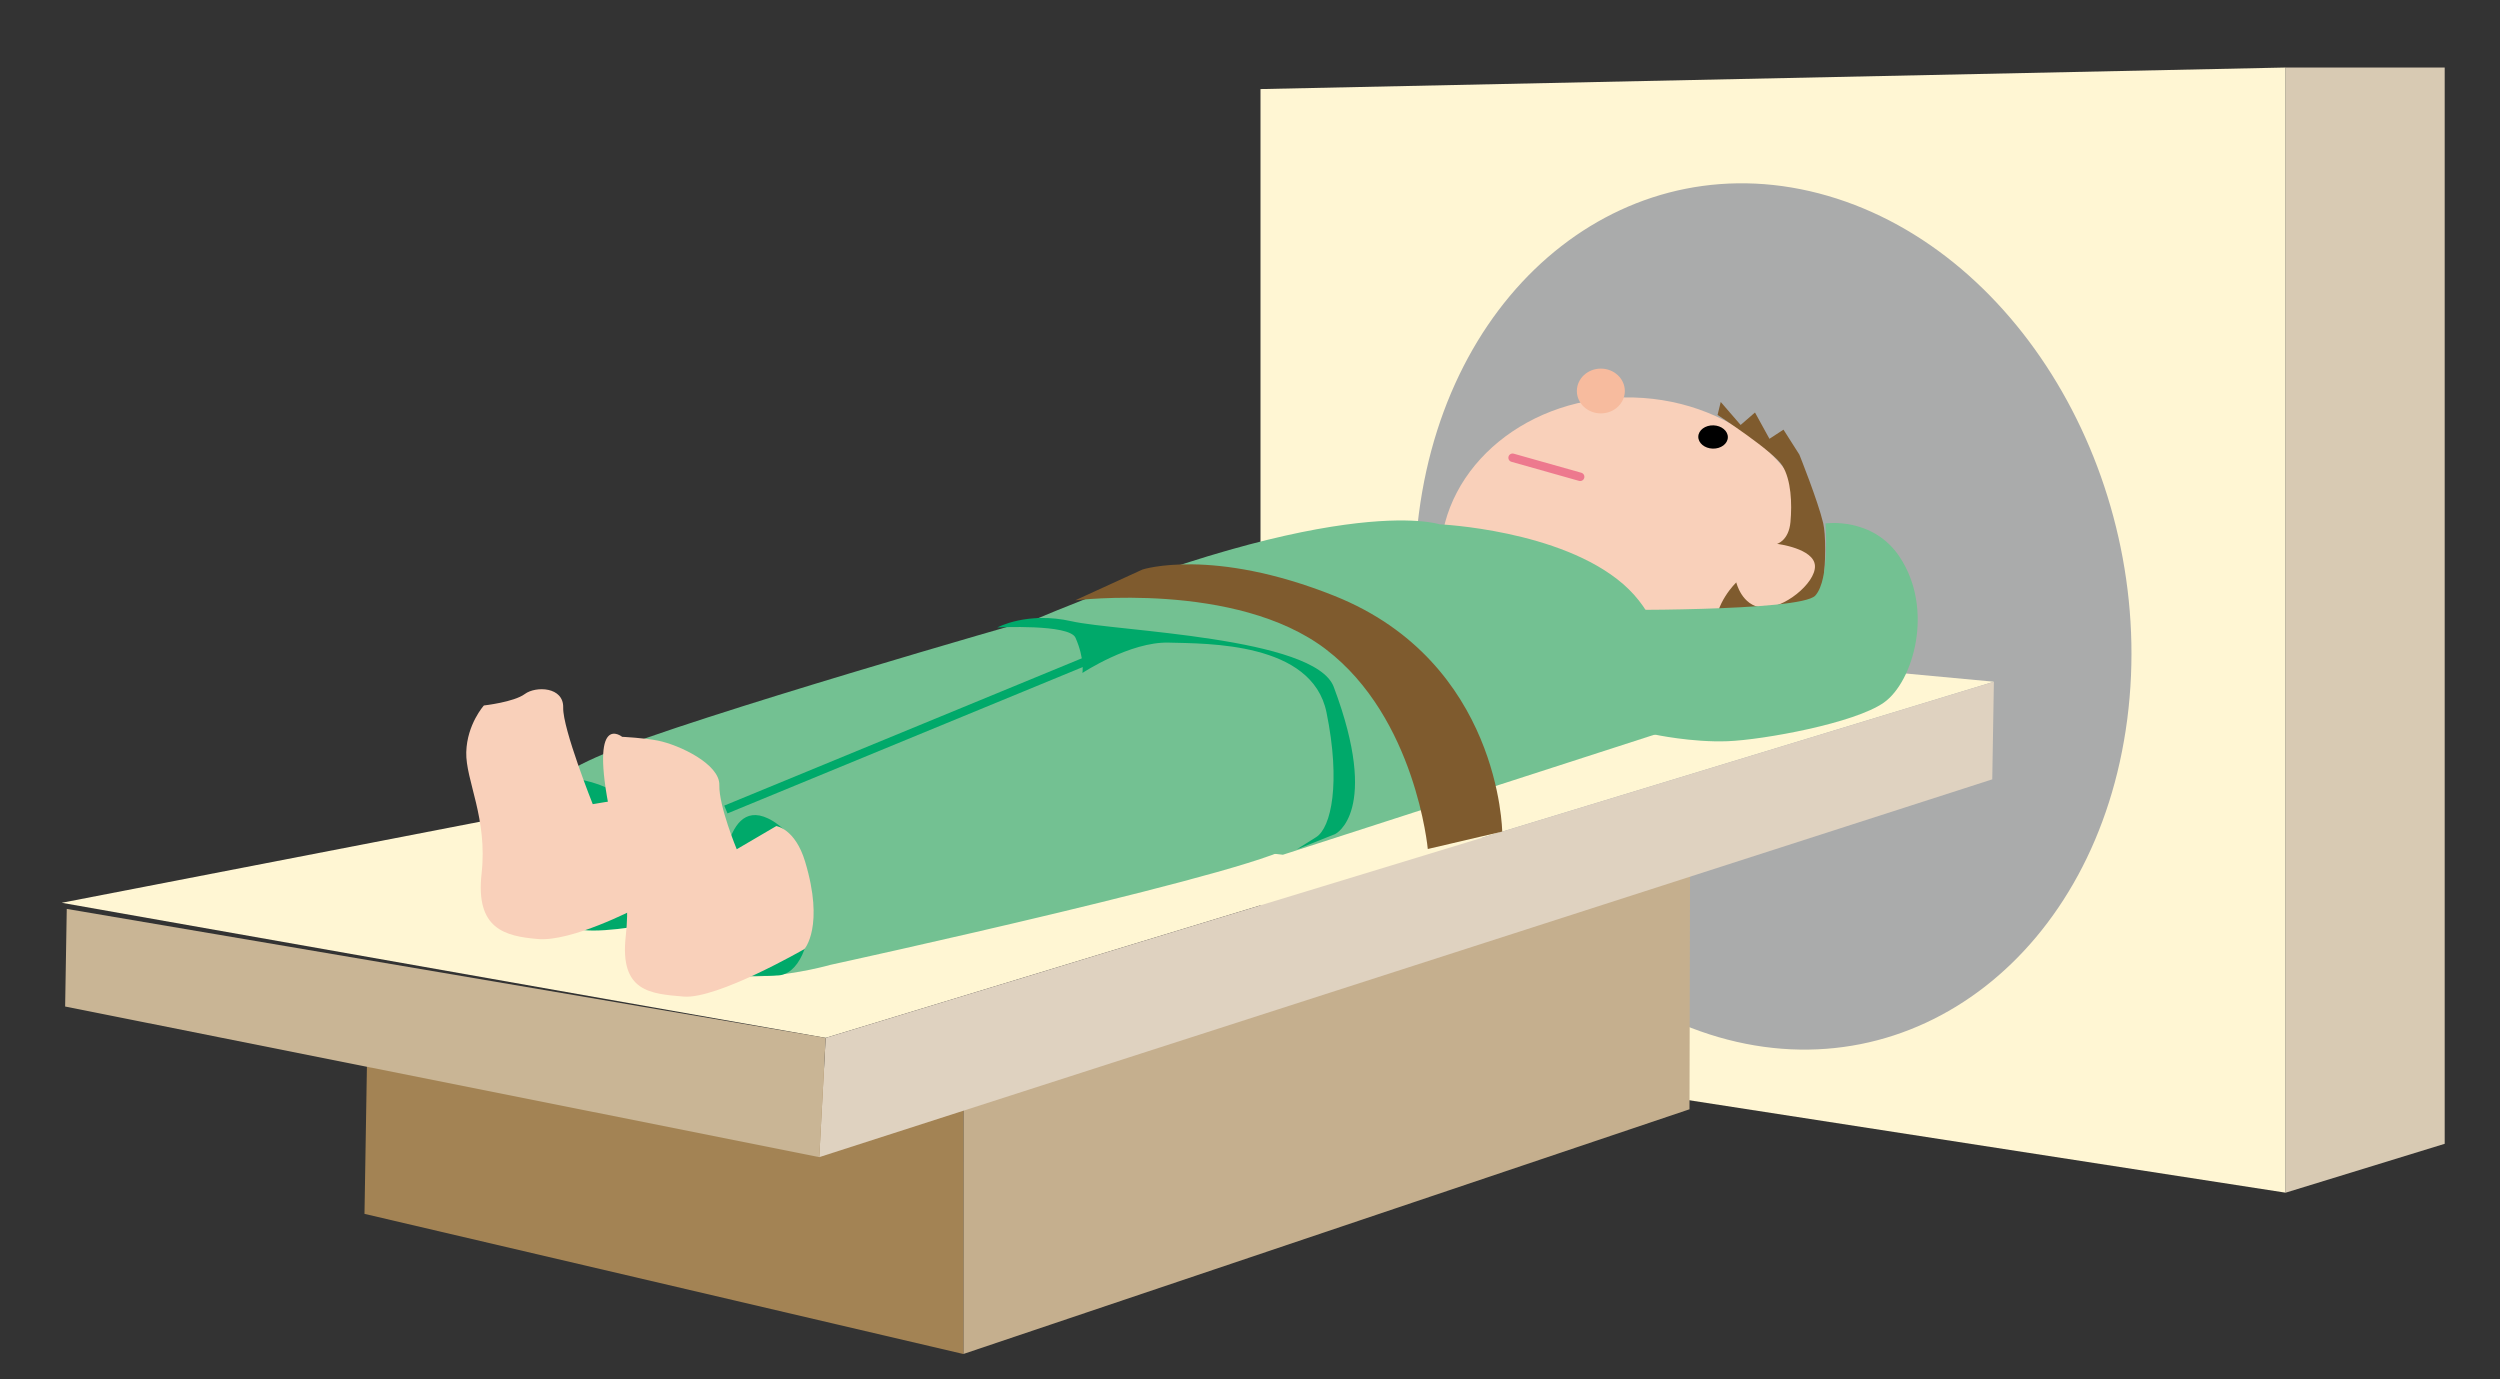 <?xml version="1.0" encoding="utf-8"?>
<!-- Generator: Adobe Illustrator 15.1.0, SVG Export Plug-In . SVG Version: 6.00 Build 0)  -->
<!DOCTYPE svg PUBLIC "-//W3C//DTD SVG 1.1//EN" "http://www.w3.org/Graphics/SVG/1.1/DTD/svg11.dtd">
<svg version="1.1" id="レイヤー_1" xmlns="http://www.w3.org/2000/svg" xmlns:xlink="http://www.w3.org/1999/xlink" x="0px"
	 y="0px" width="333.334px" height="183.871px" viewBox="0 0 333.334 183.871" enable-background="new 0 0 333.334 183.871"
	 xml:space="preserve">
<rect x="0" y="0" width="333.334" height="183.871" fill="#333333" stroke="none"/>
<g>
	<polygon fill="#FFF6D3" points="168.067,137.841 168.067,11.876 304.751,9.003 304.751,159.025 	"/>
	<path fill="#AAABAB" d="M229.113,138.278c26.08,7.591,50.49-11.374,54.518-42.349s-13.849-62.232-39.929-69.818
		c-26.08-7.587-50.488,11.368-54.515,42.349C185.16,99.434,203.033,130.692,229.113,138.278"/>
	<polygon fill="#D8CAB3" points="325.96,152.507 304.751,159.025 304.751,9.003 325.96,9.003 	"/>
	<polygon fill="#C5AF8E" points="128.449,146.459 128.445,180.534 225.267,147.904 225.34,115.46 	"/>
	<polygon fill="#A38354" points="48.598,161.849 128.446,180.534 128.451,146.459 49.134,129.421 	"/>
	<polygon fill="#FFF6D3" points="8.229,120.372 110.089,138.382 265.854,90.896 194.523,84.262 	"/>
	<polygon fill="#DFD2C0" points="265.635,103.913 265.852,90.899 110.089,138.382 109.239,154.284 	"/>
	<polygon fill="#C9B595" points="8.685,134.203 109.242,154.284 110.089,138.382 8.901,121.189 	"/>
	<path fill="#F9D0BA" d="M216.622,96.545c13.912,0.382,25.455-9.057,25.787-21.081c0.334-12.023-10.676-22.082-24.586-22.465
		c-13.908-0.388-25.453,9.051-25.787,21.075C191.706,86.098,202.718,96.157,216.622,96.545"/>
	
		<line fill="none" stroke="#ED798E" stroke-width="1.126" stroke-linecap="round" x1="201.679" y1="61.032" x2="210.69" y2="63.575"/>
	<path fill="#73C192" d="M191.947,69.909c0,0,16.097,0.72,24.459,7.955c8.358,7.232,5.682,19.609,5.682,19.609l-51.034,16.493
		c0,0-36.287-3.933-35.36-9.354c0.929-5.423-9.405-16.936-2.747-19.855C177.798,65.124,191.947,69.909,191.947,69.909"/>
	<path fill="#73C192" d="M137.396,82.688c0,0,29.826,0.82,33.543,7.149c3.715,6.325,3.352,19.546,1.71,22.614
		c-1.64,3.068-61.924,16.195-61.924,16.195s-17.257,4.969-20.154-2.896c-2.897-7.858-6.609-1.738-12.397-1.896
		c-5.79-0.158-9.011-1.94-8.733-7.154c0.377-6.991-0.74-11.227,11.068-16.175C92.318,95.582,137.396,82.688,137.396,82.688"/>
	<path fill="#00A96A" d="M132.977,83.662c0,0,9.596-0.492,10.422,1.37c1.229,2.771,0.926,4.696,0.926,4.696
		s6.343-4.185,11.507-4.046c5.161,0.144,19.116-0.089,21.034,9.299c1.921,9.394,0.636,15.395-1.391,16.646
		c-2.028,1.251-2.536,1.614-2.536,1.614l5.1-2.041c0,0,6.058-2.944-0.206-19.615c-2.51-6.679-29.008-7.402-34.946-8.748
		C136.946,81.492,132.977,83.662,132.977,83.662"/>
	<path fill="#00A96A" d="M103.557,130.066c5.882,0.035,6.653-17.257-1.167-20.95c-6.299-2.974-6.064,10.044-6.84,11.018
		c-0.772,0.972-5.781-0.285-8.11,0.709c-2.332,0.992-3.789-9.443-3.702-12.556c0.086-3.108-6.396-5.153-12.324-4.697
		c-5.924,0.462-4.241,7.17-2.828,12.378c1.411,5.202,5.765,7.631,9.116,8.033c3.351,0.4,9.988-0.97,9.988-0.97
		s0.569,1.882,3.977,4.777C95.073,130.702,103.557,130.066,103.557,130.066"/>
	<path fill="#F9D0BA" d="M84.626,121.2c0,0-8.4,4.374-12.873,4.007c-4.475-0.377-8.367-1.356-7.541-8.737
		c0.827-7.388-2.146-12.447-2.043-16.181c0.102-3.734,2.351-6.226,2.351-6.226s3.997-0.446,5.457-1.53
		c1.464-1.082,5.193-0.978,5.116,1.822c-0.074,2.8,3.94,12.869,3.94,12.869l4.442-0.75c0,0-0.643-0.411,1.456,3.653
		C89.069,118.146,84.626,121.2,84.626,121.2"/>
	<path fill="#F9D0BA" d="M107.259,126.537c0,0-11.631,6.712-16.107,6.34c-4.471-0.372-8.545-0.66-7.719-8.047
		c0.826-7.384-1.286-12.522-2.043-16.182c-2.9-14.015,1.565-10.405,1.565-10.405s2.999,0.149,4.777,0.506
		c2.851,0.576,8.257,3.133,8.181,5.933c-0.075,2.801,2.319,8.55,2.319,8.55l5.271-3.088c0,0,2.51,0.332,3.837,4.711
		C109.962,123.518,107.259,126.537,107.259,126.537"/>
	<line fill="none" stroke="#00A96A" stroke-width="1.126" x1="96.784" y1="107.934" x2="146.567" y2="87.425"/>
	<path d="M228.367,59.817c1.089,0.029,1.991-0.641,2.012-1.5c0.025-0.854-0.838-1.573-1.926-1.604
		c-1.086-0.029-1.991,0.639-2.014,1.499C226.417,59.067,227.28,59.787,228.367,59.817"/>
	<path fill="#7F5B2E" d="M190.372,113.201l9.922-2.323c0,0-0.258-22.594-22.378-31.431c-16.315-6.519-25.584-3.511-25.584-3.511
		l-8.982,4.11c0,0,21.445-2.621,33.438,6.529C188.777,95.725,190.372,113.201,190.372,113.201"/>
	<path fill="#7F5B2E" d="M222.903,96.251c0,0,6.286-2.318,5.815-12.291c-0.166-3.501,2.787-6.306,2.787-6.306
		s0.727,3.133,3.486,3.365c2.766,0.229,7.093-3.232,7.004-5.565c-0.094-2.339-5.057-2.939-5.057-2.939s1.566-0.426,1.79-2.908
		c0.228-2.488,0.094-5.605-1.066-7.503c-1.161-1.901-8.654-6.776-8.654-6.776l0.423-1.732l2.652,3.063L233.999,55l1.928,3.506
		l1.871-1.221l2.116,3.326c0,0,2.474,6.165,3.172,9.115c0.698,2.943,0.22,14.666-3.465,18.423
		C233.19,94.712,222.903,96.251,222.903,96.251"/>
	<path fill="#73C192" d="M213.197,81.319c0,0,26.874,0.268,28.843-1.908c1.968-2.168,1.347-9.621,1.347-9.621
		s6.316-0.918,9.887,4.444c4.675,7.02,1.814,16.681-2.08,19.437c-3.894,2.755-16.051,4.969-20.832,5.157
		c-4.776,0.186-9.841-0.908-9.841-0.908L213.197,81.319z"/>
	<path fill="#F7BB9E" d="M213.444,55.12c1.77,0,3.201-1.341,3.201-2.985c0-1.646-1.432-2.987-3.201-2.987
		c-1.764,0-3.196,1.341-3.196,2.987C210.248,53.779,211.681,55.12,213.444,55.12"/>
</g>
</svg>
